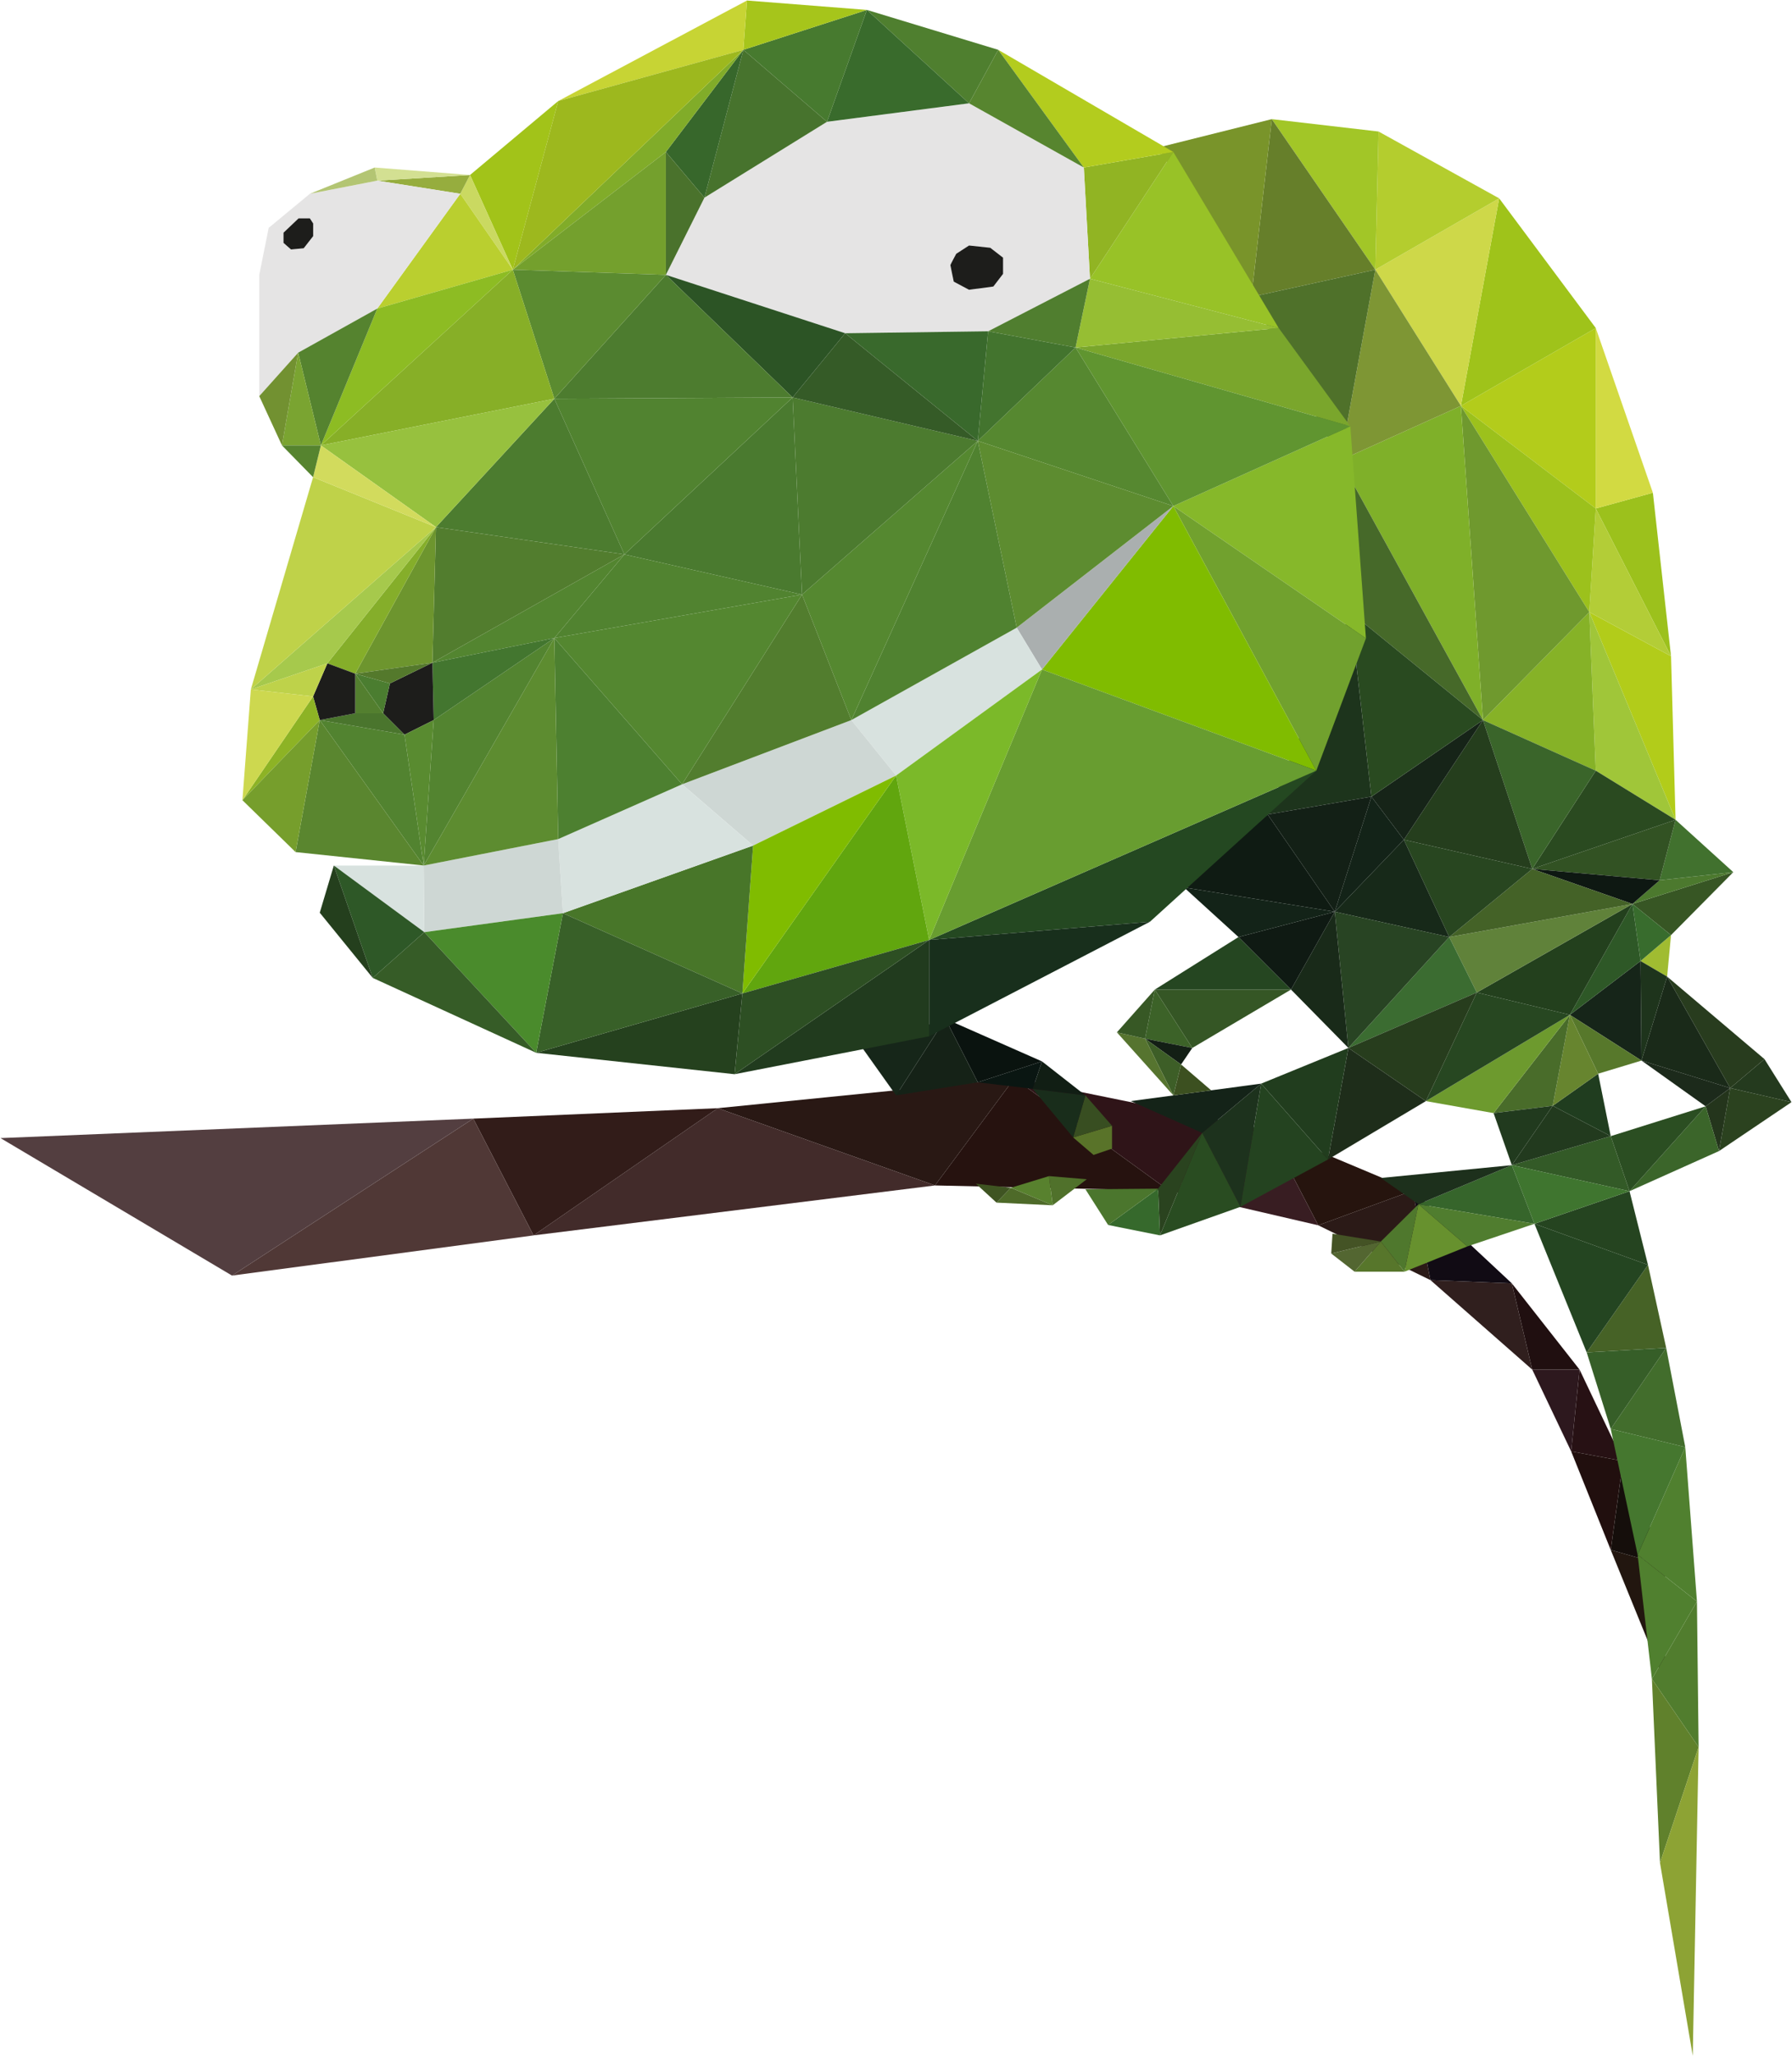 <?xml version="1.0" encoding="UTF-8"?>
<svg id="Layer_2" data-name="Layer 2" xmlns="http://www.w3.org/2000/svg" viewBox="0 0 868.79 996.83">
  <defs>
    <style>
      .cls-1 {
        fill: #8db325;
      }

      .cls-1, .cls-2, .cls-3, .cls-4, .cls-5, .cls-6, .cls-7, .cls-8, .cls-9, .cls-10, .cls-11, .cls-12, .cls-13, .cls-14, .cls-15, .cls-16, .cls-17, .cls-18, .cls-19, .cls-20, .cls-21, .cls-22, .cls-23, .cls-24, .cls-25, .cls-26, .cls-27, .cls-28, .cls-29, .cls-30, .cls-31, .cls-32, .cls-33, .cls-34, .cls-35, .cls-36, .cls-37, .cls-38, .cls-39, .cls-40, .cls-41, .cls-42, .cls-43, .cls-44, .cls-45, .cls-46, .cls-47, .cls-48, .cls-49, .cls-50, .cls-51, .cls-52, .cls-53, .cls-54, .cls-55, .cls-56, .cls-57, .cls-58, .cls-59, .cls-60, .cls-61, .cls-62, .cls-63, .cls-64, .cls-65, .cls-66, .cls-67, .cls-68, .cls-69, .cls-70, .cls-71, .cls-72, .cls-73, .cls-74, .cls-75, .cls-76, .cls-77, .cls-78, .cls-79, .cls-80, .cls-81, .cls-82, .cls-83, .cls-84, .cls-85, .cls-86, .cls-87, .cls-88, .cls-89, .cls-90, .cls-91, .cls-92, .cls-93, .cls-94, .cls-95, .cls-96, .cls-97, .cls-98, .cls-99, .cls-100, .cls-101, .cls-102, .cls-103, .cls-104, .cls-105, .cls-106, .cls-107, .cls-108, .cls-109, .cls-110, .cls-111, .cls-112, .cls-113, .cls-114, .cls-115, .cls-116, .cls-117, .cls-118, .cls-119, .cls-120, .cls-121, .cls-122, .cls-123, .cls-124, .cls-125, .cls-126, .cls-127, .cls-128, .cls-129, .cls-130, .cls-131, .cls-132, .cls-133, .cls-134, .cls-135, .cls-136, .cls-137, .cls-138, .cls-139, .cls-140, .cls-141, .cls-142, .cls-143, .cls-144, .cls-145, .cls-146, .cls-147, .cls-148, .cls-149, .cls-150, .cls-151, .cls-152, .cls-153, .cls-154, .cls-155, .cls-156, .cls-157, .cls-158, .cls-159, .cls-160, .cls-161, .cls-162, .cls-163, .cls-164, .cls-165, .cls-166, .cls-167, .cls-168, .cls-169, .cls-170, .cls-171, .cls-172, .cls-173, .cls-174, .cls-175, .cls-176, .cls-177, .cls-178, .cls-179, .cls-180, .cls-181, .cls-182, .cls-183, .cls-184, .cls-185, .cls-186, .cls-187, .cls-188, .cls-189, .cls-190, .cls-191, .cls-192, .cls-193, .cls-194, .cls-195, .cls-196, .cls-197, .cls-198, .cls-199, .cls-200, .cls-201, .cls-202, .cls-203, .cls-204, .cls-205, .cls-206, .cls-207, .cls-208, .cls-209, .cls-210, .cls-211, .cls-212, .cls-213, .cls-214, .cls-215, .cls-216, .cls-217, .cls-218, .cls-219 {
        stroke-width: 0px;
      }

      .cls-2 {
        fill: #4b7d30;
      }

      .cls-3 {
        fill: #c7d434;
      }

      .cls-4 {
        fill: #4c7b2f;
      }

      .cls-5 {
        fill: #3b6c31;
      }

      .cls-6 {
        fill: #4f712a;
      }

      .cls-7 {
        fill: #9cc11c;
      }

      .cls-8 {
        fill: #91b423;
      }

      .cls-9 {
        fill: #23401d;
      }

      .cls-10 {
        fill: #39692c;
      }

      .cls-11 {
        fill: #4d8030;
      }

      .cls-12 {
        fill: #36652b;
      }

      .cls-13 {
        fill: #57852f;
      }

      .cls-14 {
        fill: #274721;
      }

      .cls-15 {
        fill: #253e1d;
      }

      .cls-16 {
        fill: #96be33;
      }

      .cls-17 {
        fill: #b3cc1b;
      }

      .cls-18 {
        fill: #517d2e;
      }

      .cls-19 {
        fill: #54792c;
      }

      .cls-20 {
        fill: #375825;
      }

      .cls-21 {
        fill: #729131;
      }

      .cls-22 {
        fill: #538530;
      }

      .cls-23 {
        fill: #528330;
      }

      .cls-24 {
        fill: #4c792e;
      }

      .cls-25 {
        fill: #7fb029;
      }

      .cls-26 {
        fill: #6d952e;
      }

      .cls-27 {
        fill: #47732d;
      }

      .cls-28 {
        fill: #172919;
      }

      .cls-29 {
        fill: #a0bc31;
      }

      .cls-30 {
        fill: #7e9634;
      }

      .cls-31 {
        fill: #5d8c30;
      }

      .cls-32 {
        fill: #3c5020;
      }

      .cls-33 {
        fill: #301f1e;
      }

      .cls-34 {
        fill: #9db81e;
      }

      .cls-35 {
        fill: #50712b;
      }

      .cls-36 {
        fill: #200f10;
      }

      .cls-37 {
        fill: #537f2f;
      }

      .cls-38 {
        fill: #548730;
      }

      .cls-39 {
        fill: #60812c;
      }

      .cls-40 {
        fill: #426d2c;
      }

      .cls-41 {
        fill: #355625;
      }

      .cls-42 {
        fill: #162418;
      }

      .cls-43 {
        fill: #b3cc1e;
      }

      .cls-44 {
        fill: #25411e;
      }

      .cls-45 {
        fill: #24351c;
      }

      .cls-46 {
        fill: #55832f;
      }

      .cls-47 {
        fill: #45772f;
      }

      .cls-48 {
        fill: #210f0e;
      }

      .cls-49 {
        fill: #b3cd37;
      }

      .cls-50 {
        fill: #98c227;
      }

      .cls-51 {
        fill: #3f752f;
      }

      .cls-52 {
        fill: #57782b;
      }

      .cls-53 {
        fill: #152217;
      }

      .cls-54 {
        fill: #86b82a;
      }

      .cls-55 {
        fill: #3a652a;
      }

      .cls-56 {
        fill: #1e341c;
      }

      .cls-57 {
        fill: #9fc31a;
      }

      .cls-58 {
        fill: #1a2a19;
      }

      .cls-59 {
        fill: #111e14;
      }

      .cls-60 {
        fill: #0a1612;
      }

      .cls-61 {
        fill: #254621;
      }

      .cls-62 {
        fill: #446227;
      }

      .cls-63 {
        fill: #192a19;
      }

      .cls-64 {
        fill: #213b1e;
      }

      .cls-65 {
        fill: #2a4a20;
      }

      .cls-66 {
        fill: #85ae2a;
      }

      .cls-67 {
        fill: #150e0b;
      }

      .cls-68 {
        fill: #aaafaf;
      }

      .cls-69 {
        fill: #769e2c;
      }

      .cls-70 {
        fill: #a6c94c;
      }

      .cls-71 {
        fill: #4c7c2f;
      }

      .cls-72 {
        fill: #0f1a13;
      }

      .cls-73 {
        fill: #97c13e;
      }

      .cls-74 {
        fill: #74a02d;
      }

      .cls-75 {
        fill: #d8e2df;
      }

      .cls-76 {
        fill: #b4cd2e;
      }

      .cls-77 {
        fill: #321c19;
      }

      .cls-78 {
        fill: #7aa431;
      }

      .cls-79 {
        fill: #2d4f23;
      }

      .cls-80 {
        fill: #4a722c;
      }

      .cls-81 {
        fill: #2b1a17;
      }

      .cls-82 {
        fill: #689d30;
      }

      .cls-83 {
        fill: #3c6228;
      }

      .cls-84 {
        fill: #6f992e;
      }

      .cls-85 {
        fill: #244320;
      }

      .cls-86 {
        fill: #8da334;
      }

      .cls-87 {
        fill: #80bc00;
      }

      .cls-88 {
        fill: #384e21;
      }

      .cls-89 {
        fill: #3d5e27;
      }

      .cls-90 {
        fill: #d2db5d;
      }

      .cls-91 {
        fill: #d2da42;
      }

      .cls-92 {
        fill: #273d1d;
      }

      .cls-93 {
        fill: #598b30;
      }

      .cls-94 {
        fill: #0e1812;
      }

      .cls-95 {
        fill: #466929;
      }

      .cls-96 {
        fill: #4a7a2f;
      }

      .cls-97 {
        fill: #ced849;
      }

      .cls-98 {
        fill: #4d7c2f;
      }

      .cls-99 {
        fill: #43742e;
      }

      .cls-100 {
        fill: #e5e4e4;
      }

      .cls-101 {
        fill: #386028;
      }

      .cls-102 {
        fill: #56842f;
      }

      .cls-103 {
        fill: #396b2c;
      }

      .cls-104 {
        fill: #0a130f;
      }

      .cls-105 {
        fill: #422b2a;
      }

      .cls-106 {
        fill: #244821;
      }

      .cls-107 {
        fill: #445325;
      }

      .cls-108 {
        fill: #4e6a29;
      }

      .cls-109 {
        fill: #503836;
      }

      .cls-110 {
        fill: #477a2f;
      }

      .cls-111 {
        fill: #597329;
      }

      .cls-112 {
        fill: #bed24a;
      }

      .cls-113 {
        fill: #533e40;
      }

      .cls-114 {
        fill: #142318;
      }

      .cls-115 {
        fill: #667f2a;
      }

      .cls-116 {
        fill: #284423;
      }

      .cls-117 {
        fill: #81ac29;
      }

      .cls-118 {
        fill: #538430;
      }

      .cls-119 {
        fill: #213a1e;
      }

      .cls-120 {
        fill: #609530;
      }

      .cls-121 {
        fill: #271114;
      }

      .cls-122 {
        fill: #b2cc1a;
      }

      .cls-123 {
        fill: #0f1b13;
      }

      .cls-124 {
        fill: #110b14;
      }

      .cls-125 {
        fill: #a2c319;
      }

      .cls-126 {
        fill: #568830;
      }

      .cls-127 {
        fill: #2d181e;
      }

      .cls-128 {
        fill: #87af27;
      }

      .cls-129 {
        fill: #1c2a1b;
      }

      .cls-130 {
        fill: #7bb929;
      }

      .cls-131 {
        fill: #4a752d;
      }

      .cls-132 {
        fill: #36692c;
      }

      .cls-133 {
        fill: #ced7d4;
      }

      .cls-134 {
        fill: #2f1418;
      }

      .cls-135 {
        fill: #4f782d;
      }

      .cls-136 {
        fill: #558830;
      }

      .cls-137 {
        fill: #67852f;
      }

      .cls-138 {
        fill: #3b652a;
      }

      .cls-139 {
        fill: #4b762d;
      }

      .cls-140 {
        fill: #162619;
      }

      .cls-141 {
        fill: #3f5422;
      }

      .cls-142 {
        fill: #2b4e22;
      }

      .cls-143 {
        fill: #1d341c;
      }

      .cls-144 {
        fill: #86b227;
      }

      .cls-145 {
        fill: #cad961;
      }

      .cls-146 {
        fill: #79942a;
      }

      .cls-147 {
        fill: #1d321d;
      }

      .cls-148 {
        fill: #b3c573;
      }

      .cls-149 {
        fill: #213d1e;
      }

      .cls-150 {
        fill: #61a60e;
      }

      .cls-151 {
        fill: #2a431f;
      }

      .cls-152 {
        fill: #355b27;
      }

      .cls-153 {
        fill: #37672b;
      }

      .cls-154 {
        fill: #203d1f;
      }

      .cls-155 {
        fill: #254420;
      }

      .cls-156 {
        fill: #536631;
      }

      .cls-157 {
        fill: #96ad3e;
      }

      .cls-158 {
        fill: #131f15;
      }

      .cls-159 {
        fill: #d3e092;
      }

      .cls-160 {
        fill: #132318;
      }

      .cls-161 {
        fill: #325223;
      }

      .cls-162 {
        fill: #8dbc23;
      }

      .cls-163 {
        fill: #283c1e;
      }

      .cls-164 {
        fill: #294c21;
      }

      .cls-165 {
        fill: #57762b;
      }

      .cls-166 {
        fill: #1d1d1b;
      }

      .cls-167 {
        fill: #527d2e;
      }

      .cls-168 {
        fill: #26120f;
      }

      .cls-169 {
        fill: #182f1c;
      }

      .cls-170 {
        fill: #223a1e;
      }

      .cls-171 {
        fill: #507d2f;
      }

      .cls-172 {
        fill: #386c2d;
      }

      .cls-173 {
        fill: #67912e;
      }

      .cls-174 {
        fill: #bacf2f;
      }

      .cls-175 {
        fill: #50802f;
      }

      .cls-176 {
        fill: #56742f;
      }

      .cls-177 {
        fill: #487629;
      }

      .cls-178 {
        fill: #a6c51b;
      }

      .cls-179 {
        fill: #294a20;
      }

      .cls-180 {
        fill: #244521;
      }

      .cls-181 {
        fill: #a0c639;
      }

      .cls-182 {
        fill: #162519;
      }

      .cls-183 {
        fill: #4f7f2f;
      }

      .cls-184 {
        fill: #5a862f;
      }

      .cls-185 {
        fill: #284620;
      }

      .cls-186 {
        fill: #496c2a;
      }

      .cls-187 {
        fill: #22160f;
      }

      .cls-188 {
        fill: #43762f;
      }

      .cls-189 {
        fill: #243a1e;
      }

      .cls-190 {
        fill: #71a12e;
      }

      .cls-191 {
        fill: #2b421f;
      }

      .cls-192 {
        fill: #508230;
      }

      .cls-193 {
        fill: #335a27;
      }

      .cls-194 {
        fill: #507e2f;
      }

      .cls-195 {
        fill: #132016;
      }

      .cls-196 {
        fill: #60823a;
      }

      .cls-197 {
        fill: #375624;
      }

      .cls-198 {
        fill: #192d1b;
      }

      .cls-199 {
        fill: #58812e;
      }

      .cls-200 {
        fill: #2e5827;
      }

      .cls-201 {
        fill: #41712e;
      }

      .cls-202 {
        fill: #1e2d1a;
      }

      .cls-203 {
        fill: #2c5425;
      }

      .cls-204 {
        fill: #243f1d;
      }

      .cls-205 {
        fill: #365e28;
      }

      .cls-206 {
        fill: #cdd84f;
      }

      .cls-207 {
        fill: #bfd249;
      }

      .cls-208 {
        fill: #7aa62c;
      }

      .cls-209 {
        fill: #a2c627;
      }

      .cls-210 {
        fill: #291814;
      }

      .cls-211 {
        fill: #1d301c;
      }

      .cls-212 {
        fill: #466226;
      }

      .cls-213 {
        fill: #365c27;
      }

      .cls-214 {
        fill: #518330;
      }

      .cls-215 {
        fill: #4a8b2c;
      }

      .cls-216 {
        fill: #26140e;
      }

      .cls-217 {
        fill: #381d22;
      }

      .cls-218 {
        fill: #6d9a2e;
      }

      .cls-219 {
        fill: #5b8b30;
      }
    </style>
  </defs>
  <g id="Layer_8_copy_3" data-name="Layer 8 copy 3">
    <g id="Layer_2_copy_4" data-name="Layer 2 copy 4">
      <g>
        <g>
          <polygon class="cls-187" points="807.31 758.89 807.31 816.11 780.91 751.35 807.31 758.89"/>
          <polygon class="cls-67" points="786.88 708.27 807.31 758.89 780.91 751.35 786.88 708.27"/>
          <polygon class="cls-121" points="765.81 663.95 786.88 708.27 761.72 703.56 765.81 663.95"/>
          <polygon class="cls-48" points="786.88 708.27 780.91 751.35 761.72 703.56 786.88 708.27"/>
          <polygon class="cls-36" points="732.96 622.12 765.81 663.95 742.86 663.95 732.96 622.12"/>
          <polygon class="cls-127" points="765.81 663.95 761.72 703.56 742.86 663.95 765.81 663.95"/>
          <polygon class="cls-33" points="732.96 622.12 742.86 663.95 693.5 620.55 732.96 622.12"/>
          <polygon class="cls-124" points="732.96 622.12 693.5 620.55 684.86 577.2 732.96 622.12"/>
          <polygon class="cls-81" points="684.86 577.2 693.5 620.55 639.1 593.98 684.86 577.2"/>
          <polygon class="cls-216" points="684.86 577.2 639.1 593.98 615.21 547.93 684.86 577.2"/>
          <polygon class="cls-217" points="615.21 547.93 639.1 593.98 566.79 577.2 615.21 547.93"/>
          <polygon class="cls-134" points="615.21 547.93 566.79 577.2 491.74 522.78 615.21 547.93"/>
          <polygon class="cls-168" points="566.79 577.2 453.3 574.66 491.74 522.78 566.79 577.2"/>
          <polygon class="cls-210" points="491.74 522.78 453.3 574.66 347.98 537.21 491.74 522.78"/>
          <polygon class="cls-105" points="453.3 574.66 258.68 598.87 347.98 537.21 453.3 574.66"/>
          <polygon class="cls-77" points="347.98 537.21 258.68 598.87 229.45 542.27 347.98 537.21"/>
          <polygon class="cls-109" points="229.45 542.27 258.68 598.87 112.49 618.36 229.45 542.27"/>
          <polygon class="cls-113" points="229.45 542.27 112.49 618.36 .25 551.71 229.45 542.27"/>
        </g>
        <g>
          <polygon class="cls-189" points="855.45 513.43 868.54 534.29 838.83 527.46 855.45 513.43"/>
          <polygon class="cls-191" points="868.54 534.29 833.41 557.99 838.83 527.46 868.54 534.29"/>
          <polygon class="cls-163" points="855.45 513.43 838.83 527.46 808.25 473.42 855.45 513.43"/>
          <polygon class="cls-197" points="840.33 422.79 810.14 453.3 791.43 438.2 840.33 422.79"/>
          <polygon class="cls-24" points="840.33 422.79 791.43 438.2 804.63 426.73 840.33 422.79"/>
          <polygon class="cls-201" points="840.33 422.79 804.63 426.73 812.34 397.41 840.33 422.79"/>
          <polygon class="cls-58" points="808.25 473.42 838.83 527.46 795.83 514.13 808.25 473.42"/>
          <polygon class="cls-45" points="838.83 527.46 833.41 557.99 826.92 536.3 838.83 527.46"/>
          <polygon class="cls-129" points="838.83 527.46 826.92 536.3 795.83 514.13 838.83 527.46"/>
          <polygon class="cls-138" points="826.92 536.3 833.41 557.99 790.02 577.45 826.92 536.3"/>
          <polygon class="cls-142" points="826.92 536.3 790.02 577.45 780.91 550.76 826.92 536.3"/>
          <polygon class="cls-18" points="822.71 776.34 823.51 846.92 800.87 813.91 822.71 776.34"/>
          <polygon class="cls-39" points="800.87 813.91 823.51 846.92 804.79 903.05 800.87 813.91"/>
          <polygon class="cls-86" points="823.51 846.92 820.68 996.58 804.79 903.05 823.51 846.92"/>
          <polygon class="cls-175" points="817.05 701.51 822.71 776.34 793.95 753.7 817.05 701.51"/>
          <polygon class="cls-175" points="822.71 776.34 800.87 813.91 793.95 753.7 822.71 776.34"/>
          <polygon class="cls-40" points="807.79 653.41 817.05 701.51 780.91 692.71 807.79 653.41"/>
          <polygon class="cls-47" points="817.05 701.51 793.95 753.7 780.91 692.71 817.05 701.51"/>
          <polygon class="cls-122" points="810.14 318.1 812.34 397.41 770.52 296.72 810.14 318.1"/>
          <polygon class="cls-181" points="770.52 296.72 812.34 397.41 773.66 373.6 770.52 296.72"/>
          <polygon class="cls-161" points="812.34 397.41 804.63 426.73 742.86 421.22 812.34 397.41"/>
          <polygon class="cls-65" points="812.34 397.41 742.86 421.22 773.66 373.6 812.34 397.41"/>
          <polygon class="cls-7" points="801.34 238.87 810.14 318.1 773.66 246.5 801.34 238.87"/>
          <polygon class="cls-49" points="773.66 246.5 810.14 318.1 770.52 296.72 773.66 246.5"/>
          <polygon class="cls-29" points="810.14 453.3 808.25 473.42 795.37 465.87 810.14 453.3"/>
          <polygon class="cls-172" points="810.14 453.3 795.37 465.87 791.43 438.2 810.14 453.3"/>
          <polygon class="cls-56" points="808.25 473.42 795.83 514.13 795.37 465.87 808.25 473.42"/>
          <polygon class="cls-212" points="798.97 613.17 807.79 653.41 769.26 655.61 798.97 613.17"/>
          <polygon class="cls-205" points="807.79 653.41 780.91 692.71 769.26 655.61 807.79 653.41"/>
          <polygon class="cls-94" points="804.63 426.73 791.43 438.2 742.86 421.22 804.63 426.73"/>
          <polygon class="cls-91" points="773.66 159.02 801.34 238.87 773.66 246.5 773.66 159.02"/>
          <polygon class="cls-155" points="790.02 577.45 798.97 613.17 743.92 593.25 790.02 577.45"/>
          <polygon class="cls-180" points="798.97 613.17 769.26 655.61 743.92 593.25 798.97 613.17"/>
          <polygon class="cls-182" points="795.37 465.87 795.83 514.13 761.1 491.96 795.37 465.87"/>
          <polygon class="cls-52" points="795.83 514.13 774.81 520.5 761.1 491.96 795.83 514.13"/>
          <polygon class="cls-200" points="791.43 438.2 795.37 465.87 761.1 491.96 791.43 438.2"/>
          <polygon class="cls-9" points="791.43 438.2 761.1 491.96 715.98 481.13 791.43 438.2"/>
          <polygon class="cls-196" points="791.43 438.2 715.98 481.13 702.61 454.25 791.43 438.2"/>
          <polygon class="cls-62" points="791.43 438.2 702.61 454.25 742.86 421.22 791.43 438.2"/>
          <polygon class="cls-193" points="780.91 550.76 790.02 577.45 732.96 564.83 780.91 550.76"/>
          <polygon class="cls-51" points="790.02 577.45 743.92 593.25 732.96 564.83 790.02 577.45"/>
          <polygon class="cls-154" points="774.81 520.5 780.91 550.76 752.77 536.06 774.81 520.5"/>
          <polygon class="cls-170" points="780.91 550.76 732.96 564.83 752.77 536.06 780.91 550.76"/>
          <polygon class="cls-137" points="761.1 491.96 774.81 520.5 752.77 536.06 761.1 491.96"/>
          <polygon class="cls-17" points="773.66 159.02 773.66 246.5 708.27 196.75 773.66 159.02"/>
          <polygon class="cls-57" points="726.82 96.15 773.66 159.02 708.27 196.75 726.82 96.15"/>
          <polygon class="cls-7" points="773.66 246.5 770.52 296.72 708.27 196.75 773.66 246.5"/>
          <polygon class="cls-144" points="770.52 296.72 773.66 373.6 718.97 349.07 770.52 296.72"/>
          <polygon class="cls-55" points="773.66 373.6 742.86 421.22 718.97 349.07 773.66 373.6"/>
          <polygon class="cls-84" points="708.27 196.75 770.52 296.72 718.97 349.07 708.27 196.75"/>
          <polygon class="cls-186" points="761.1 491.96 752.77 536.06 724.12 539.6 761.1 491.96"/>
          <polygon class="cls-218" points="761.1 491.96 724.12 539.6 691.29 533.78 761.1 491.96"/>
          <polygon class="cls-14" points="761.1 491.96 691.29 533.78 715.98 481.13 761.1 491.96"/>
          <polygon class="cls-119" points="752.77 536.06 732.96 564.83 724.12 539.6 752.77 536.06"/>
          <polygon class="cls-12" points="732.96 564.83 743.92 593.25 687.69 583.77 732.96 564.83"/>
          <polygon class="cls-171" points="743.92 593.25 711.41 604.21 687.69 583.77 743.92 593.25"/>
          <polygon class="cls-15" points="718.97 349.07 742.86 421.22 680.61 407.08 718.97 349.07"/>
          <polygon class="cls-185" points="742.86 421.22 702.61 454.25 680.61 407.08 742.86 421.22"/>
          <polygon class="cls-211" points="732.96 564.83 687.69 583.77 669.45 571.04 732.96 564.83"/>
          <polygon class="cls-97" points="726.82 96.15 708.27 196.75 666.78 130.73 726.82 96.15"/>
          <polygon class="cls-76" points="726.82 96.15 666.78 130.73 668.35 63.76 726.82 96.15"/>
          <polygon class="cls-25" points="708.27 196.75 718.97 349.07 649.8 223.15 708.27 196.75"/>
          <polygon class="cls-95" points="649.8 223.15 718.97 349.07 654.66 296.72 649.8 223.15"/>
          <polygon class="cls-42" points="718.97 349.07 680.61 407.08 664.89 386.18 718.97 349.07"/>
          <polygon class="cls-179" points="718.97 349.07 664.89 386.18 654.66 296.72 718.97 349.07"/>
          <polygon class="cls-5" points="702.61 454.25 715.98 481.13 653.73 508.01 702.61 454.25"/>
          <polygon class="cls-92" points="715.98 481.13 691.29 533.78 653.73 508.01 715.98 481.13"/>
          <polygon class="cls-173" points="711.41 604.21 680.92 616.47 687.69 583.77 711.41 604.21"/>
          <polygon class="cls-30" points="666.78 130.73 708.27 196.75 649.8 223.15 666.78 130.73"/>
          <polygon class="cls-28" points="680.61 407.08 702.61 454.25 647.12 441.98 680.61 407.08"/>
          <polygon class="cls-116" points="702.61 454.25 653.73 508.01 647.12 441.98 702.61 454.25"/>
          <polygon class="cls-202" points="691.29 533.78 643.83 562.08 653.73 508.01 691.29 533.78"/>
          <polygon class="cls-135" points="687.69 583.77 680.92 616.47 669.45 601.85 687.69 583.77"/>
          <polygon class="cls-165" points="669.45 601.85 680.92 616.47 656.72 616.47 669.45 601.85"/>
          <polygon class="cls-160" points="664.89 386.18 680.61 407.08 647.12 441.98 664.89 386.18"/>
          <polygon class="cls-156" points="669.45 601.85 656.72 616.47 645.4 607.67 669.45 601.85"/>
          <polygon class="cls-107" points="669.45 601.85 645.4 607.67 646.02 598.07 669.45 601.85"/>
          <polygon class="cls-209" points="668.35 63.76 666.78 130.73 616.59 57.75 668.35 63.76"/>
          <polygon class="cls-115" points="616.59 57.75 666.78 130.73 606.69 143.93 616.59 57.75"/>
          <polygon class="cls-6" points="666.78 130.73 649.8 223.15 606.69 143.93 666.78 130.73"/>
          <polygon class="cls-143" points="654.66 296.72 664.89 386.18 614.58 394.82 654.66 296.72"/>
          <polygon class="cls-195" points="664.89 386.18 647.12 441.98 614.58 394.82 664.89 386.18"/>
          <polygon class="cls-63" points="647.12 441.98 653.73 508.01 625.9 479.71 647.12 441.98"/>
          <polygon class="cls-149" points="653.73 508.01 643.83 562.08 611.44 525.3 653.73 508.01"/>
          <polygon class="cls-123" points="614.58 394.82 647.12 441.98 574.02 430.19 614.58 394.82"/>
          <polygon class="cls-72" points="647.12 441.98 625.9 479.71 600.44 454.25 647.12 441.98"/>
          <polygon class="cls-160" points="647.12 441.98 600.44 454.25 574.02 430.19 647.12 441.98"/>
          <polygon class="cls-85" points="611.44 525.3 643.83 562.08 601.38 585.03 611.44 525.3"/>
          <polygon class="cls-41" points="625.9 479.71 578.04 508.01 559.87 479.71 625.9 479.71"/>
          <polygon class="cls-61" points="625.9 479.71 559.87 479.71 600.44 454.25 625.9 479.71"/>
          <polygon class="cls-146" points="616.59 57.75 606.69 143.93 561.42 71.54 616.59 57.75"/>
          <polygon class="cls-147" points="611.44 525.3 601.38 585.03 582.84 549.19 611.44 525.3"/>
          <polygon class="cls-114" points="611.44 525.3 582.84 549.19 548.24 533.78 568.86 531.01 587.18 528.55 611.44 525.3"/>
          <polygon class="cls-164" points="582.84 549.19 601.38 585.03 562.39 598.87 582.84 549.19"/>
          <polygon class="cls-32" points="587.18 528.55 568.86 531.01 572.61 516.02 587.18 528.55"/>
          <polygon class="cls-151" points="582.84 549.19 562.39 598.87 561.44 576.23 582.84 549.19"/>
          <polygon class="cls-83" points="559.87 479.71 578.04 508.01 555.16 503.52 559.87 479.71"/>
          <polygon class="cls-158" points="578.04 508.01 572.61 516.02 555.16 503.52 578.04 508.01"/>
          <polygon class="cls-89" points="572.61 516.02 568.86 531.01 555.16 503.52 572.61 516.02"/>
          <polygon class="cls-176" points="555.16 503.52 568.86 531.01 541.48 500.45 555.16 503.52"/>
          <polygon class="cls-132" points="561.44 576.23 562.39 598.87 537.24 593.83 561.44 576.23"/>
          <polygon class="cls-139" points="561.44 576.23 537.24 593.83 526.24 576.54 561.44 576.23"/>
          <polygon class="cls-20" points="559.87 479.71 555.16 503.52 541.48 500.45 559.87 479.71"/>
          <polygon class="cls-111" points="539.13 545.73 539.13 556.82 530.16 559.87 520.26 551.38 539.13 545.73"/>
          <polygon class="cls-88" points="526.24 531.01 539.13 545.73 520.26 551.38 526.24 531.01"/>
          <polygon class="cls-35" points="526.87 571.67 510.36 584.28 508.59 570.13 526.87 571.67"/>
          <polygon class="cls-198" points="526.24 531.01 520.26 551.38 500.69 527.84 526.24 531.01"/>
          <polygon class="cls-59" points="526.24 531.01 500.69 527.84 505.18 514.53 526.24 531.01"/>
          <polygon class="cls-199" points="508.59 570.13 510.36 584.28 490.08 575.79 508.59 570.13"/>
          <polygon class="cls-108" points="510.36 584.28 483.12 582.99 490.08 575.79 510.36 584.28"/>
          <polygon class="cls-60" points="505.18 514.53 500.69 527.84 474.05 524.66 505.18 514.53"/>
          <polygon class="cls-104" points="505.18 514.53 474.05 524.66 458.33 493.86 505.18 514.53"/>
          <polygon class="cls-141" points="490.08 575.79 483.12 582.99 473.1 573.8 490.08 575.79"/>
          <polygon class="cls-53" points="458.33 493.86 474.05 524.66 434.44 531.01 458.33 493.86"/>
          <polygon class="cls-140" points="458.33 493.86 434.44 531.01 418.08 508.01 458.33 493.86"/>
        </g>
        <g>
          <polygon class="cls-54" points="654.66 206.66 662.22 309.46 568.84 245.32 654.66 206.66"/>
          <polygon class="cls-190" points="662.22 309.46 638.17 373.6 568.84 245.32 662.22 309.46"/>
          <polygon class="cls-208" points="619.93 159.02 654.66 206.66 521.45 168.46 619.93 159.02"/>
          <polygon class="cls-120" points="654.66 206.66 568.84 245.32 521.45 168.46 654.66 206.66"/>
          <polygon class="cls-87" points="568.84 245.32 638.17 373.6 505.18 324.55 568.84 245.32"/>
          <polygon class="cls-106" points="638.17 373.6 557.53 446.82 450.47 455.66 638.17 373.6"/>
          <polygon class="cls-82" points="638.17 373.6 450.47 455.66 505.18 324.55 638.17 373.6"/>
          <polygon class="cls-50" points="568.84 73.67 619.93 159.02 528.44 135.13 568.84 73.67"/>
          <polygon class="cls-16" points="619.93 159.02 521.45 168.46 528.44 135.13 619.93 159.02"/>
          <polygon class="cls-8" points="568.84 73.67 528.44 135.13 525.45 81.21 568.84 73.67"/>
          <polygon class="cls-126" points="521.45 168.46 568.84 245.32 474.05 213.73 521.45 168.46"/>
          <polygon class="cls-68" points="568.84 245.32 505.18 324.55 492.91 304.28 568.84 245.32"/>
          <polygon class="cls-43" points="568.84 73.67 525.45 81.21 483.96 24.15 568.84 73.67"/>
          <polygon class="cls-31" points="568.84 245.32 492.91 304.28 474.05 213.73 568.84 245.32"/>
          <polygon class="cls-169" points="557.53 446.82 450.47 502.35 450.47 455.66 557.53 446.82"/>
          <path class="cls-100" d="M525.45,81.21l2.99,53.92-49.36,25.47-69.32.95-86.92-28.3,18.7-37.42,59.42-36.78,68.86-8.96,55.64,31.13ZM486.3,132.76v-7.85l-6.21-4.8-10.29-1.1-6.21,4.02s-2.83,5.26-2.83,5.49c0,.24,1.64,8.02,1.64,8.02l7.4,3.93,11.79-1.57,4.71-6.14Z"/>
          <polygon class="cls-194" points="528.44 135.13 521.45 168.46 479.07 160.59 528.44 135.13"/>
          <polygon class="cls-13" points="483.96 24.15 525.45 81.21 469.81 50.08 483.96 24.15"/>
          <polygon class="cls-99" points="521.45 168.46 474.05 213.73 479.07 160.59 521.45 168.46"/>
          <polygon class="cls-75" points="492.91 304.28 505.18 324.55 434.44 375.95 412.74 349.07 492.91 304.28"/>
          <polygon class="cls-130" points="505.18 324.55 450.47 455.66 434.44 375.95 505.18 324.55"/>
          <polygon class="cls-192" points="474.05 213.73 492.91 304.28 412.74 349.07 474.05 213.73"/>
          <path class="cls-166" d="M486.3,124.91v7.85l-4.71,6.14-11.79,1.57-7.4-3.93s-1.64-7.78-1.64-8.02c0-.23,2.83-5.49,2.83-5.49l6.21-4.02,10.29,1.1,6.21,4.8Z"/>
          <polygon class="cls-183" points="483.96 24.15 469.81 50.08 420.29 4.81 483.96 24.15"/>
          <polygon class="cls-10" points="479.07 160.59 474.05 213.73 409.75 161.54 479.07 160.59"/>
          <polygon class="cls-136" points="474.05 213.73 412.74 349.07 388.84 288.23 474.05 213.73"/>
          <polygon class="cls-4" points="474.05 213.73 388.84 288.23 384.28 192.66 474.05 213.73"/>
          <polygon class="cls-152" points="474.05 213.73 384.28 192.66 409.75 161.54 474.05 213.73"/>
          <polygon class="cls-103" points="469.81 50.08 400.95 59.04 420.29 4.81 469.81 50.08"/>
          <polygon class="cls-64" points="450.47 455.66 450.47 502.35 356.14 520.74 450.47 455.66"/>
          <polygon class="cls-150" points="434.44 375.95 450.47 455.66 359.92 481.59 434.44 375.95"/>
          <polygon class="cls-79" points="450.47 455.66 356.14 520.74 359.92 481.59 450.47 455.66"/>
          <polygon class="cls-133" points="412.74 349.07 434.44 375.95 365.11 409.91 330.68 380.2 412.74 349.07"/>
          <polygon class="cls-87" points="434.44 375.95 359.92 481.59 365.11 409.91 434.44 375.95"/>
          <polygon class="cls-110" points="420.29 4.81 400.95 59.04 360.39 24.15 420.29 4.81"/>
          <polygon class="cls-178" points="420.29 4.81 360.39 24.15 362.13 .25 420.29 4.81"/>
          <polygon class="cls-167" points="388.84 288.23 412.74 349.07 330.68 380.2 388.84 288.23"/>
          <polygon class="cls-203" points="409.75 161.54 384.28 192.66 322.83 133.24 409.75 161.54"/>
          <polygon class="cls-27" points="400.95 59.04 341.53 95.82 360.39 24.15 400.95 59.04"/>
          <polygon class="cls-96" points="384.28 192.66 388.84 288.23 302.71 268.75 384.28 192.66"/>
          <polygon class="cls-38" points="388.84 288.23 330.68 380.2 268.75 309.3 388.84 288.23"/>
          <polygon class="cls-214" points="388.84 288.23 268.75 309.3 302.71 268.75 388.84 288.23"/>
          <polygon class="cls-214" points="384.28 192.66 302.71 268.75 268.75 193.29 384.28 192.66"/>
          <polygon class="cls-98" points="384.28 192.66 268.75 193.29 322.83 133.24 384.28 192.66"/>
          <polygon class="cls-177" points="365.11 409.91 359.92 481.59 272.91 442.69 365.11 409.91"/>
          <polygon class="cls-75" points="365.11 409.91 272.91 442.69 270.63 406.76 330.68 380.2 365.11 409.91"/>
          <polygon class="cls-3" points="362.13 .25 360.39 24.15 270.63 48.98 362.13 .25"/>
          <polygon class="cls-153" points="360.39 24.15 341.53 95.82 322.83 73.67 360.39 24.15"/>
          <polygon class="cls-117" points="360.39 24.15 322.83 73.67 248.62 130.73 360.39 24.15"/>
          <polygon class="cls-34" points="360.39 24.15 248.62 130.73 270.63 48.98 360.39 24.15"/>
          <polygon class="cls-44" points="359.92 481.59 356.14 520.74 259.94 510.36 359.92 481.59"/>
          <polygon class="cls-101" points="359.92 481.59 259.94 510.36 272.91 442.69 359.92 481.59"/>
          <polygon class="cls-80" points="322.83 73.67 341.53 95.82 322.83 133.24 322.83 73.67"/>
          <polygon class="cls-11" points="268.75 309.3 330.68 380.2 270.63 406.76 268.75 309.3"/>
          <polygon class="cls-74" points="322.83 73.67 322.83 133.24 248.62 130.73 322.83 73.67"/>
          <polygon class="cls-219" points="322.83 133.24 268.75 193.29 248.62 130.73 322.83 133.24"/>
          <polygon class="cls-71" points="268.75 193.29 302.71 268.75 211.37 255.54 268.75 193.29"/>
          <polygon class="cls-22" points="302.71 268.75 268.75 309.3 209.64 321.26 302.71 268.75"/>
          <polygon class="cls-167" points="302.71 268.75 209.64 321.26 211.37 255.54 302.71 268.75"/>
          <polygon class="cls-133" points="270.63 406.76 272.91 442.69 205.71 451.88 205.4 419.58 270.63 406.76"/>
          <polygon class="cls-215" points="272.91 442.69 259.94 510.36 205.71 451.88 272.91 442.69"/>
          <polygon class="cls-125" points="270.63 48.98 248.62 130.73 227.88 84.83 270.63 48.98"/>
          <polygon class="cls-31" points="268.75 309.3 270.63 406.76 205.4 419.58 268.75 309.3"/>
          <polygon class="cls-128" points="248.62 130.73 268.75 193.29 155.57 215.92 248.62 130.73"/>
          <polygon class="cls-73" points="268.75 193.29 211.37 255.54 155.57 215.92 268.75 193.29"/>
          <polygon class="cls-118" points="268.75 309.3 205.4 419.58 210.26 349.07 268.75 309.3"/>
          <polygon class="cls-188" points="268.75 309.3 210.26 349.07 209.64 321.26 268.75 309.3"/>
          <polygon class="cls-213" points="205.71 451.88 259.94 510.36 180.71 474.05 205.71 451.88"/>
          <polygon class="cls-145" points="227.88 84.83 248.62 130.73 223.15 93.94 227.88 84.83"/>
          <polygon class="cls-174" points="223.15 93.94 248.62 130.73 182.92 149.58 223.15 93.94"/>
          <polygon class="cls-162" points="248.62 130.73 155.57 215.92 182.92 149.58 248.62 130.73"/>
          <polygon class="cls-157" points="227.88 84.83 223.15 93.94 182.92 87.57 227.88 84.83"/>
          <polygon class="cls-159" points="227.88 84.83 182.92 87.57 181.66 81.21 227.88 84.83"/>
          <path class="cls-100" d="M223.15,93.94l-40.24,55.64-38.35,21.38-18.87,21.07v-58.78l4.57-22.79,19.96-16.51,32.7-6.37,40.24,6.37ZM151.83,114.46v-6.13l-1.61-2.48h-5.46l-7.31,6.95v4.95l3.65,3.18,6.14-.58,4.6-5.9Z"/>
          <polygon class="cls-26" points="211.37 255.54 209.64 321.26 172.22 326.59 211.37 255.54"/>
          <polygon class="cls-66" points="211.37 255.54 172.22 326.59 158.71 321.57 211.37 255.54"/>
          <polygon class="cls-70" points="211.37 255.54 158.71 321.57 121.61 334.21 211.37 255.54"/>
          <polygon class="cls-207" points="211.37 255.54 121.61 334.21 151.79 231.33 211.37 255.54"/>
          <polygon class="cls-90" points="211.37 255.54 151.79 231.33 155.57 215.92 211.37 255.54"/>
          <polygon class="cls-166" points="209.64 321.26 210.26 349.07 196.12 356.14 185.75 345.77 189.04 331.31 209.64 321.26"/>
          <polygon class="cls-93" points="210.26 349.07 205.4 419.58 196.12 356.14 210.26 349.07"/>
          <polygon class="cls-19" points="209.64 321.26 189.04 331.31 172.22 326.59 209.64 321.26"/>
          <polygon class="cls-75" points="205.4 419.58 205.71 451.88 161.85 419.58 205.4 419.58"/>
          <polygon class="cls-200" points="205.71 451.88 180.71 474.05 161.85 419.58 205.71 451.88"/>
          <polygon class="cls-23" points="196.12 356.14 205.4 419.58 155.02 349.07 196.12 356.14"/>
          <polygon class="cls-184" points="155.02 349.07 205.4 419.58 143.3 413.06 155.02 349.07"/>
          <polygon class="cls-131" points="196.12 356.14 155.02 349.07 172.22 345.77 185.75 345.77 196.12 356.14"/>
          <polygon class="cls-2" points="189.04 331.31 185.75 345.77 172.22 326.59 189.04 331.31"/>
          <polygon class="cls-37" points="172.22 326.59 185.75 345.77 172.22 345.77 172.22 326.59"/>
          <polygon class="cls-148" points="181.66 81.21 182.92 87.57 150.22 93.94 181.66 81.21"/>
          <polygon class="cls-46" points="182.92 149.58 155.57 215.92 144.56 170.96 182.92 149.58"/>
          <polygon class="cls-204" points="161.85 419.58 180.71 474.05 155.02 442.45 161.85 419.58"/>
          <polygon class="cls-166" points="172.22 326.59 172.22 345.77 155.02 349.07 151.79 337.6 158.71 321.57 172.22 326.59"/>
          <polygon class="cls-112" points="158.71 321.57 151.79 337.6 121.61 334.21 158.71 321.57"/>
          <polygon class="cls-78" points="144.56 170.96 155.57 215.92 136.7 215.92 144.56 170.96"/>
          <polygon class="cls-102" points="155.57 215.92 151.79 231.33 136.7 215.92 155.57 215.92"/>
          <polygon class="cls-1" points="151.79 337.6 155.02 349.07 117.53 387.91 151.79 337.6"/>
          <polygon class="cls-69" points="155.02 349.07 143.3 413.06 117.53 387.91 155.02 349.07"/>
          <polygon class="cls-166" points="151.83 108.33 151.83 114.46 147.24 120.35 141.1 120.93 137.45 117.75 137.45 112.8 144.76 105.85 150.22 105.85 151.83 108.33"/>
          <polygon class="cls-206" points="151.79 337.6 117.53 387.91 121.61 334.21 151.79 337.6"/>
          <polygon class="cls-21" points="144.56 170.96 136.7 215.92 125.69 192.03 144.56 170.96"/>
        </g>
      </g>
    </g>
  </g>
</svg>